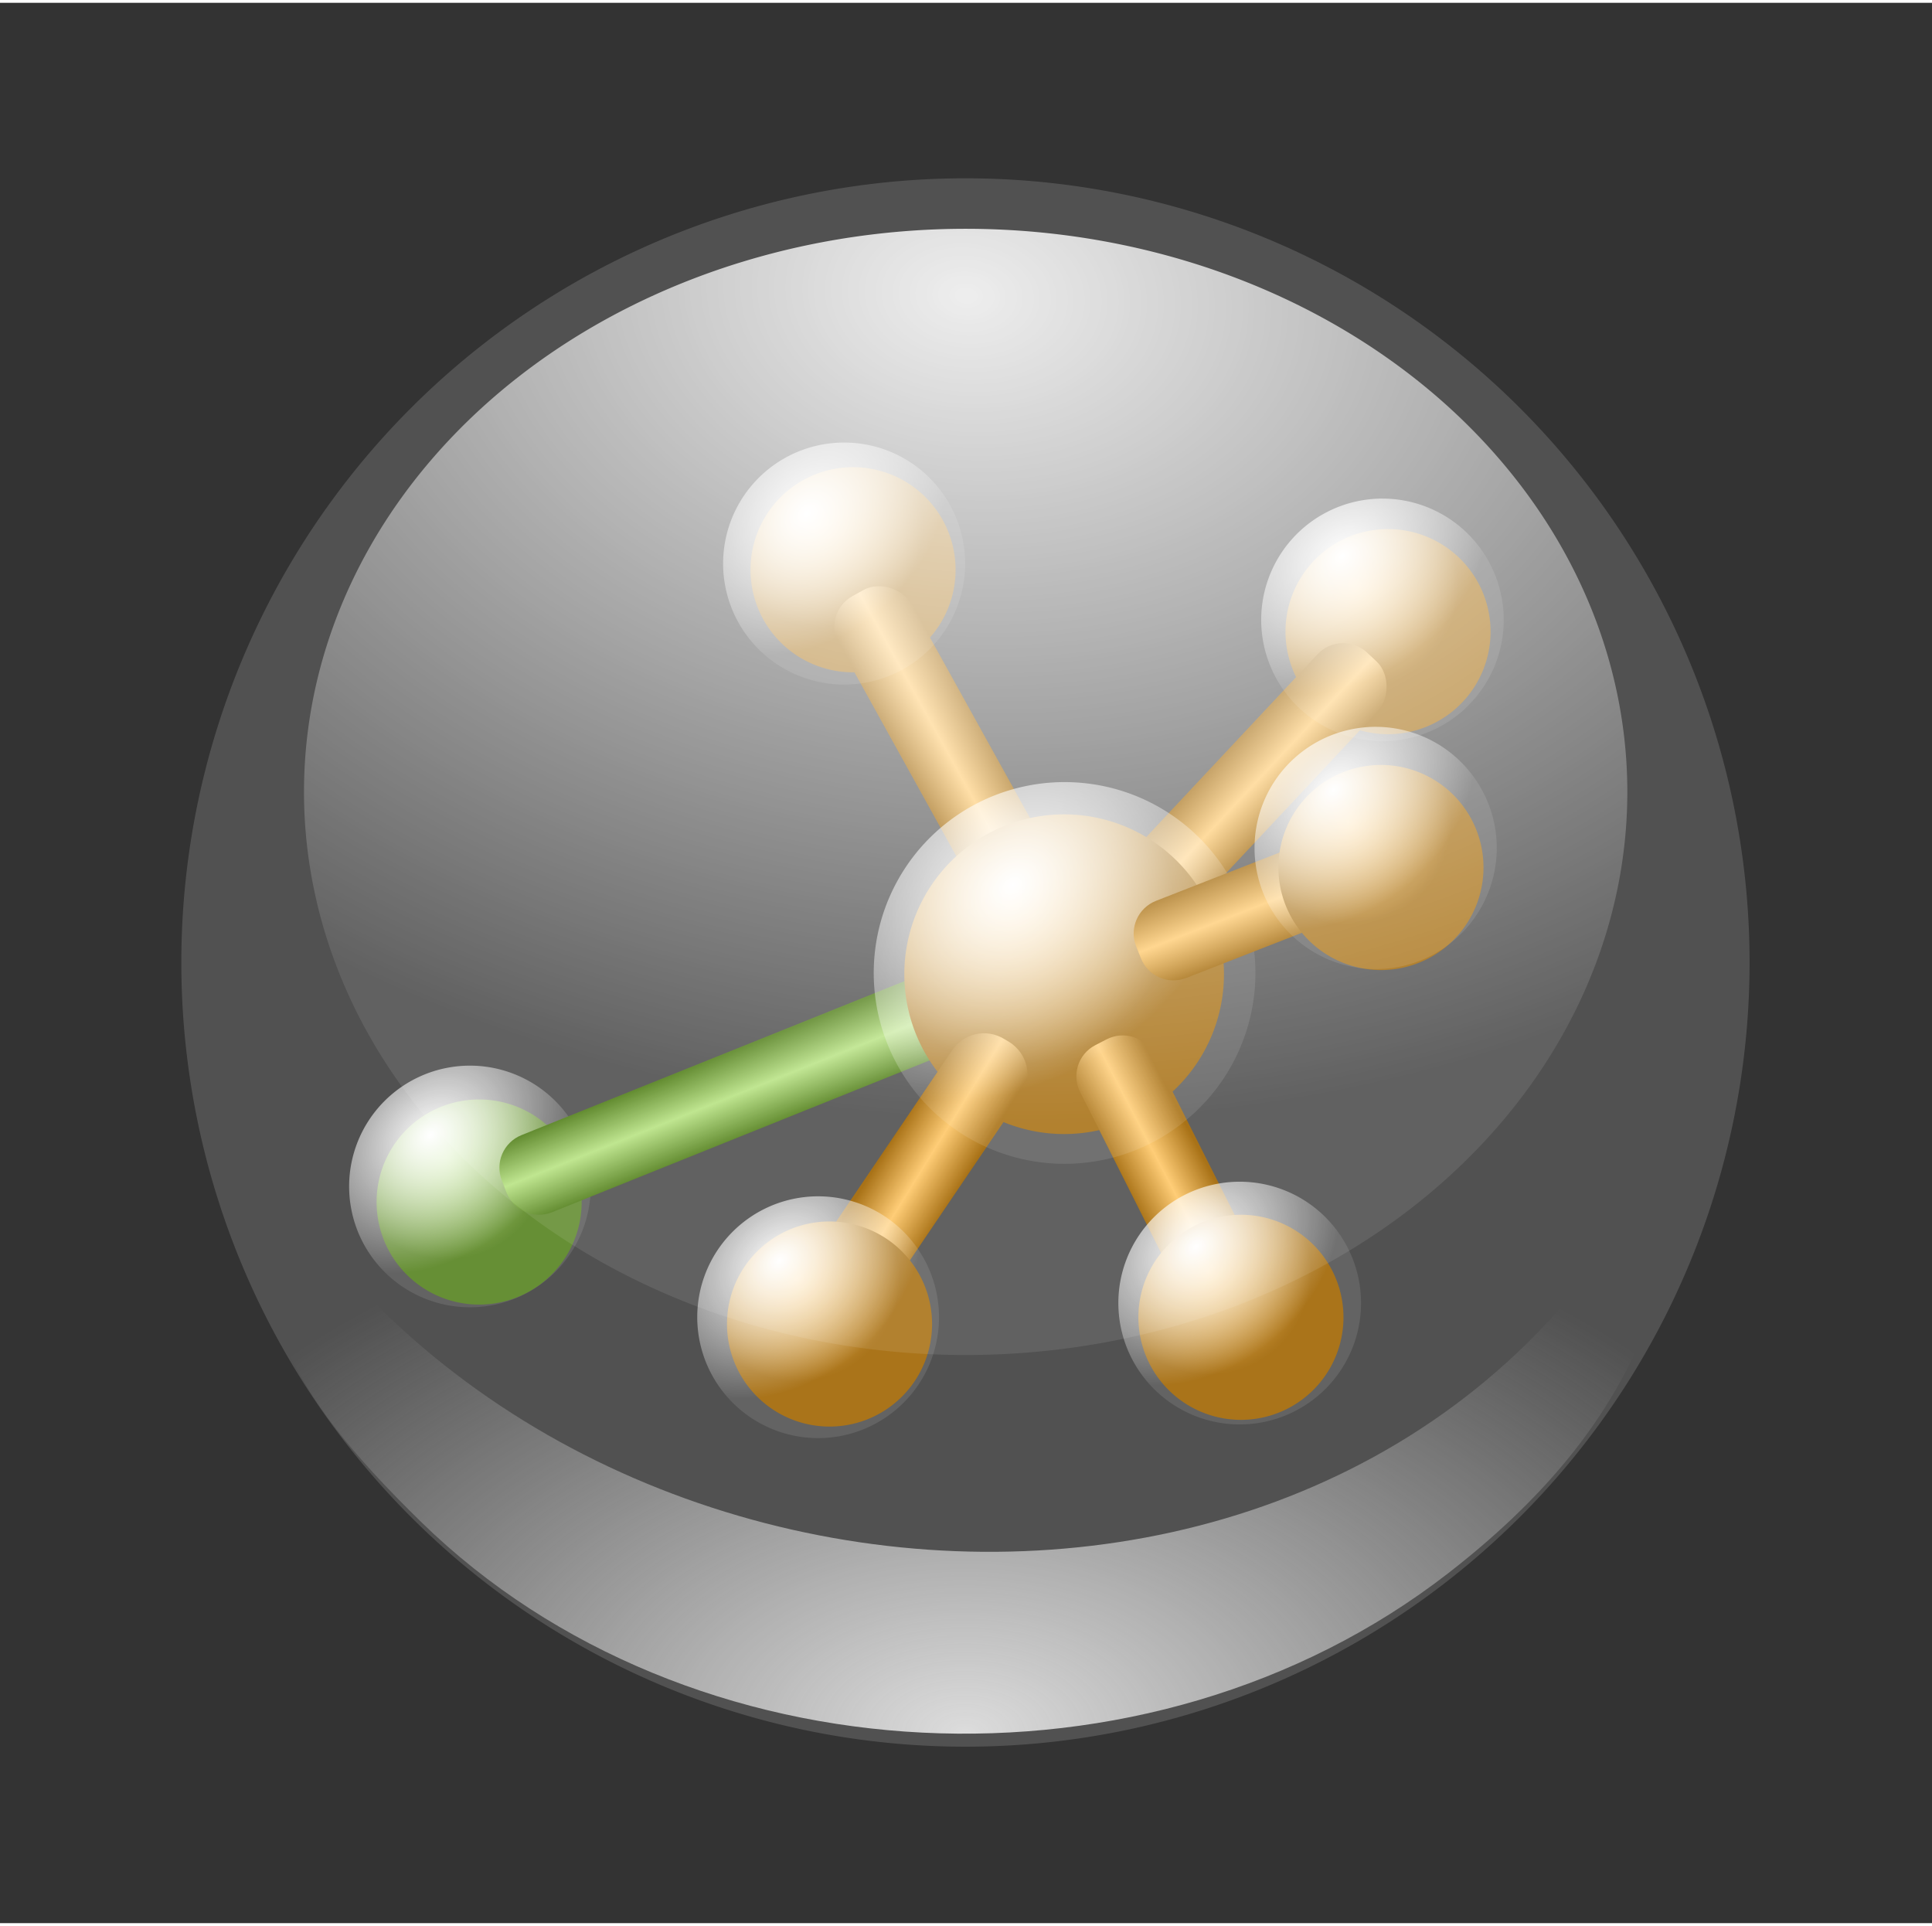 <?xml version="1.0" encoding="UTF-8" standalone="no"?>
<!-- Created with Inkscape (http://www.inkscape.org/) -->
<svg
    xmlns:inkscape="http://www.inkscape.org/namespaces/inkscape"
    xmlns:rdf="http://www.w3.org/1999/02/22-rdf-syntax-ns#"
    xmlns="http://www.w3.org/2000/svg"
    xmlns:sodipodi="http://sodipodi.sourceforge.net/DTD/sodipodi-0.dtd"
    xmlns:cc="http://creativecommons.org/ns#"
    xmlns:xlink="http://www.w3.org/1999/xlink"
    xmlns:dc="http://purl.org/dc/elements/1.1/"
    xmlns:svg="http://www.w3.org/2000/svg"
    xmlns:ns1="http://sozi.baierouge.fr"
    sodipodi:docname="glass_ball.svg"
    viewBox="0 0 109.28 108.61"
    width="310"
    height="309"
  >
  <rect x="0" y="0" width="109.28" height="108.61" fill="#333333" stroke="none"/>
  <defs
      id="defs19268"
    >
    <linearGradient
        id="linearGradient3715"
        inkscape:collect="always"
      >
      <stop
          id="stop3717"
          style="stop-color:#ffffff"
          offset="0"
      />
      <stop
          id="stop3719"
          style="stop-color:#ffffff;stop-opacity:0.1"
          offset="1"
      />
    </linearGradient
    >
    <radialGradient
        id="radialGradient20254"
        gradientUnits="userSpaceOnUse"
        cy="24.738"
        cx="46.329"
        gradientTransform="matrix(0 .416 -.379 0 56.078 6.735)"
        r="56"
        inkscape:collect="always"
      >
      <stop
          id="stop9261"
          style="stop-color:#ffffff"
          offset="0"
      />
      <stop
          id="stop9263"
          style="stop-color:#ffffff"
          offset="1"
      />
    </radialGradient
    >
    <radialGradient
        id="radialGradient20256"
        gradientUnits="userSpaceOnUse"
        cy="377.4"
        cx="427.29"
        r="40"
        inkscape:collect="always"
      >
      <stop
          id="stop3733"
          style="stop-color:#ffc869"
          offset="0"
      />
      <stop
          id="stop3735"
          style="stop-color:#a06400"
          offset="1"
      />
    </radialGradient
    >
    <linearGradient
        id="linearGradient20260"
        y2="652.01"
        gradientUnits="userSpaceOnUse"
        x2="341.79"
        gradientTransform="matrix(.219 0 0 .17 412.06 -68.625)"
        y1="652.01"
        x1="320.36"
        inkscape:collect="always"
      >
      <stop
          id="stop3797"
          style="stop-color:#a06400"
          offset="0"
      />
      <stop
          id="stop3799"
          style="stop-color:#ffc869"
          offset=".5"
      />
      <stop
          id="stop3801"
          style="stop-color:#a06400"
          offset="1"
      />
    </linearGradient
    >
    <linearGradient
        id="linearGradient20262"
        y2="652.01"
        gradientUnits="userSpaceOnUse"
        x2="341.79"
        gradientTransform="matrix(.219 0 0 .17 21.676 352.79)"
        y1="652.01"
        x1="320.36"
        inkscape:collect="always"
      >
      <stop
          id="stop3789"
          style="stop-color:#a06400"
          offset="0"
      />
      <stop
          id="stop3791"
          style="stop-color:#ffc869"
          offset=".5"
      />
      <stop
          id="stop3793"
          style="stop-color:#a06400"
          offset="1"
      />
    </linearGradient
    >
    <radialGradient
        id="radialGradient20264"
        gradientUnits="userSpaceOnUse"
        cy="377.4"
        cx="427.29"
        r="40"
        inkscape:collect="always"
      >
      <stop
          id="stop3830"
          style="stop-color:#b9e385"
          offset="0"
      />
      <stop
          id="stop3832"
          style="stop-color:#55821e"
          offset="1"
      />
    </radialGradient
    >
    <radialGradient
        id="radialGradient20266"
        xlink:href="#linearGradient3715"
        gradientUnits="userSpaceOnUse"
        cy="373.56"
        cx="441"
        gradientTransform="matrix(1.324 0 0 1 -142.57 0)"
        r="40"
        inkscape:collect="always"
    />
    <linearGradient
        id="linearGradient20268"
        y2="652.01"
        gradientUnits="userSpaceOnUse"
        x2="341.79"
        gradientTransform="matrix(-.081 -.203 .158 -.063 215.38 489.69)"
        y1="652.01"
        x1="320.36"
        inkscape:collect="always"
      >
      <stop
          id="stop3837"
          style="stop-color:#55821e"
          offset="0"
      />
      <stop
          id="stop3839"
          style="stop-color:#b9e385"
          offset=".5"
      />
      <stop
          id="stop3842"
          style="stop-color:#55821e"
          offset="1"
      />
    </linearGradient
    >
    <linearGradient
        id="linearGradient20272"
        y2="652.01"
        gradientUnits="userSpaceOnUse"
        x2="341.79"
        gradientTransform="matrix(-.186 -.115 .115 -.186 295.27 539.2)"
        y1="652.01"
        x1="320.36"
        inkscape:collect="always"
      >
      <stop
          id="stop3805"
          style="stop-color:#a06400"
          offset="0"
      />
      <stop
          id="stop3807"
          style="stop-color:#ffc869"
          offset=".5"
      />
      <stop
          id="stop3809"
          style="stop-color:#a06400"
          offset="1"
      />
    </linearGradient
    >
    <linearGradient
        id="linearGradient20276"
        y2="652.01"
        gradientUnits="userSpaceOnUse"
        x2="341.79"
        gradientTransform="matrix(-.194 .102 -.079 -.151 434.57 447.09)"
        y1="652.01"
        x1="320.36"
        inkscape:collect="always"
      >
      <stop
          id="stop3781"
          style="stop-color:#a06400"
          offset="0"
      />
      <stop
          id="stop3783"
          style="stop-color:#ffc869"
          offset=".5"
      />
      <stop
          id="stop3785"
          style="stop-color:#a06400"
          offset="1"
      />
    </linearGradient
    >
    <radialGradient
        id="radialGradient20280"
        xlink:href="#linearGradient3715"
        gradientUnits="userSpaceOnUse"
        cy="371.49"
        cx="440.93"
        gradientTransform="matrix(1.324 0 0 1 -142.57 0)"
        r="40"
        inkscape:collect="always"
    />
    <radialGradient
        id="radialGradient20282"
        xlink:href="#linearGradient3715"
        gradientUnits="userSpaceOnUse"
        cy="373.79"
        cx="442.18"
        gradientTransform="matrix(1.324 0 0 1 -142.57 0)"
        r="40"
        inkscape:collect="always"
    />
    <linearGradient
        id="linearGradient20284"
        y2="652.01"
        gradientUnits="userSpaceOnUse"
        x2="341.79"
        gradientTransform="matrix(.08 .204 -.159 .062 398.66 262.59)"
        y1="652.01"
        x1="320.36"
        inkscape:collect="always"
      >
      <stop
          id="stop3773"
          style="stop-color:#a06400"
          offset="0"
      />
      <stop
          id="stop3775"
          style="stop-color:#ffc869"
          offset=".5"
      />
      <stop
          id="stop3777"
          style="stop-color:#a06400"
          offset="1"
      />
    </linearGradient
    >
    <radialGradient
        id="radialGradient20288"
        xlink:href="#linearGradient3715"
        gradientUnits="userSpaceOnUse"
        cy="370.29"
        cx="442.08"
        gradientTransform="matrix(1.324 0 0 1 -142.57 0)"
        r="40"
        inkscape:collect="always"
    />
    <radialGradient
        id="radialGradient20290"
        xlink:href="#linearGradient3715"
        gradientUnits="userSpaceOnUse"
        cy="374.65"
        cx="442.29"
        gradientTransform="matrix(1.324 0 0 1 -142.57 0)"
        r="40"
        inkscape:collect="always"
    />
    <radialGradient
        id="radialGradient20292"
        xlink:href="#linearGradient3715"
        gradientUnits="userSpaceOnUse"
        cy="372.44"
        cx="441.78"
        gradientTransform="matrix(1.324 0 0 1 -142.57 0)"
        r="40"
        inkscape:collect="always"
    />
    <radialGradient
        id="radialGradient20294"
        xlink:href="#linearGradient3715"
        gradientUnits="userSpaceOnUse"
        cy="371.43"
        cx="442.11"
        gradientTransform="matrix(1.324 0 0 1 -142.57 0)"
        r="40"
        inkscape:collect="always"
    />
    <radialGradient
        id="radialGradient20296"
        gradientUnits="userSpaceOnUse"
        cy="158.51"
        cx="246.96"
        gradientTransform="matrix(1.263 0 0 .778 -3.401 292.59)"
        r="40.834"
        inkscape:collect="always"
      >
      <stop
          id="stop5061"
          style="stop-color:#ffffff"
          offset="0"
      />
      <stop
          id="stop5063"
          style="stop-color:#f9f9f9;stop-opacity:0"
          offset="1"
      />
    </radialGradient
    >
    <radialGradient
        id="radialGradient20298"
        xlink:href="#linearGradient3715"
        gradientUnits="userSpaceOnUse"
        cy="360.17"
        cx="443.81"
        gradientTransform="matrix(1.742 .24 -.092 1.475 -294.9 -277.64)"
        r="40"
        inkscape:collect="always"
    />
  </defs
  >
  <sodipodi:namedview
      id="base"
      bordercolor="#666666"
      inkscape:pageshadow="2"
      guidetolerance="10"
      pagecolor="#ffffff"
      gridtolerance="10000"
      inkscape:window-height="965"
      inkscape:zoom="1"
      objecttolerance="10"
      showgrid="false"
      borderopacity="1.0"
      inkscape:current-layer="g20156"
      inkscape:cx="28.760788"
      inkscape:cy="59.978654"
      inkscape:window-y="0"
      inkscape:window-x="0"
      inkscape:window-width="1280"
      inkscape:pageopacity="0.0"
      inkscape:document-units="px"
  />
  <g
      id="layer1"
      inkscape:label="Layer 1"
      inkscape:groupmode="layer"
      transform="translate(-284.29 -350.9)"
    >
    <g
        id="g20156"
        transform="translate(30.361 32.84)"
      >
      <g
          id="g20362"
        >
        <path
            id="path13434"
            sodipodi:rx="56"
            sodipodi:ry="56"
            style="opacity:.15;fill:url(#radialGradient20254)"
            sodipodi:type="arc"
            d="m130 64a56 56 0 1 1 -112 0 56 56 0 1 1 112 0z"
            transform="matrix(.792 0 0 .792 249.93 321.65)"
            sodipodi:cy="64"
            sodipodi:cx="74"
        />
        <path
            id="path4504"
            sodipodi:rx="40"
            sodipodi:ry="40"
            style="fill:url(#radialGradient20256)"
            sodipodi:type="arc"
            d="m480 395a40 40 0 1 1 -80 0 40 40 0 1 1 80 0z"
            transform="matrix(.145 0 0 .145 238.38 292.85)"
            sodipodi:cy="395"
            sodipodi:cx="440"
        />
        <path
            id="path4496"
            sodipodi:rx="40"
            sodipodi:ry="40"
            style="fill:url(#radialGradient20256)"
            sodipodi:type="arc"
            d="m480 395a40 40 0 1 1 -80 0 40 40 0 1 1 80 0z"
            transform="matrix(.145 0 0 .145 268.64 296.35)"
            sodipodi:cy="395"
            sodipodi:cx="440"
        />
        <rect
            id="rect4498"
            style="fill:url(#linearGradient20260)"
            inkscape:transform-center-x="45.412472"
            inkscape:transform-center-y="48.475675"
            transform="matrix(.73 .684 -.684 .73 0 0)"
            ry="1.984"
            width="4.689"
            y="32.408"
            x="482.16"
            height="20.077"
        />
        <rect
            id="rect4506"
            style="fill:url(#linearGradient20262)"
            inkscape:transform-center-x="-31.935721"
            inkscape:transform-center-y="57.611344"
            transform="matrix(.875 -.485 .485 .875 0 0)"
            ry="1.984"
            width="4.689"
            y="453.82"
            x="91.774"
            height="20.077"
        />
        <path
            id="path4417"
            sodipodi:rx="40"
            sodipodi:ry="40"
            style="fill:url(#radialGradient20264)"
            sodipodi:type="arc"
            d="m480 395a40 40 0 1 1 -80 0 40 40 0 1 1 80 0z"
            transform="matrix(.145 0 0 .145 217.23 328.61)"
            sodipodi:cy="395"
            sodipodi:cx="440"
        />
        <path
            id="path3844"
            sodipodi:rx="40"
            sodipodi:ry="40"
            style="fill:url(#radialGradient20266)"
            sodipodi:type="arc"
            d="m480 395a40 40 0 1 1 -80 0 40 40 0 1 1 80 0z"
            transform="matrix(.129 -0.112 0.112 .129 179.51 383.33)"
            sodipodi:cy="395"
            sodipodi:cx="440"
        />
        <path
            id="rect4419"
            style="fill:url(#linearGradient20268)"
            d="m282.58 385.35l-0.26-0.67c-0.41-1.02 0.09-2.17 1.11-2.58l23.28-9.36c1.02-0.41 2.17 0.09 2.58 1.11l0.26 0.67c0.41 1.02-0.08 2.17-1.11 2.58l-23.28 9.36c-1.02 0.41-2.17-0.09-2.58-1.11z"
            inkscape:transform-center-x="-59.656338"
            inkscape:transform-center-y="-23.749961"
            sodipodi:nodetypes="ccccccccc"
        />
        <path
            id="path4437"
            sodipodi:rx="40"
            sodipodi:ry="40"
            style="fill:url(#radialGradient20256)"
            sodipodi:type="arc"
            d="m480 395a40 40 0 1 1 -80 0 40 40 0 1 1 80 0z"
            transform="matrix(.226 0 0 .226 214.68 283.73)"
            sodipodi:cy="395"
            sodipodi:cx="440"
        />
        <path
            id="rect3868"
            sodipodi:nodetypes="ccccccccc"
            style="fill:url(#linearGradient20272)"
            d="m301.87 390.8l-0.26-0.16c-1.03-0.64-1.66-1.68-1.02-2.71l7.14-10.55c0.64-1.03 1.98-1.35 3.01-0.71l0.27 0.16c1.03 0.64 1.35 1.98 0.71 3.01l-7.14 10.55c-0.64 1.03-1.67 1.05-2.71 0.41z"
        />
        <path
            id="path4407"
            sodipodi:rx="40"
            sodipodi:ry="40"
            style="fill:url(#radialGradient20256)"
            sodipodi:type="arc"
            d="m480 395a40 40 0 1 1 -80 0 40 40 0 1 1 80 0z"
            transform="matrix(.145 0 0 .145 237.05 335.51)"
            sodipodi:cy="395"
            sodipodi:cx="440"
        />
        <path
            id="rect4468"
            style="fill:url(#linearGradient20276)"
            d="m323.83 391.07l-0.64 0.33c-0.97 0.51-2.17 0.14-2.68-0.84l-5.47-10.86c-0.51-0.97-0.14-2.17 0.83-2.68l0.64-0.33c0.98-0.51 2.17-0.14 2.68 0.84l5.47 10.86c0.51 0.97 0.14 2.17-0.83 2.68z"
            inkscape:transform-center-x="32.781421"
            inkscape:transform-center-y="-56.302074"
            sodipodi:nodetypes="ccccccccc"
        />
        <path
            id="path4474"
            sodipodi:rx="40"
            sodipodi:ry="40"
            style="fill:url(#radialGradient20256)"
            sodipodi:type="arc"
            d="m480 395a40 40 0 1 1 -80 0 40 40 0 1 1 80 0z"
            transform="matrix(.145 0 0 .145 260.32 335.13)"
            sodipodi:cy="395"
            sodipodi:cx="440"
        />
        <path
            id="path3823"
            sodipodi:rx="40"
            sodipodi:ry="40"
            style="fill:url(#radialGradient20280)"
            sodipodi:type="arc"
            d="m480 395a40 40 0 1 1 -80 0 40 40 0 1 1 80 0z"
            transform="matrix(.13 -.112 .112 .13 222.61 389.53)"
            sodipodi:cy="395"
            sodipodi:cx="440"
        />
        <path
            id="path3811"
            sodipodi:rx="40"
            sodipodi:ry="40"
            style="fill:url(#radialGradient20282)"
            sodipodi:type="arc"
            d="m480 395a40 40 0 1 1 -80 0 40 40 0 1 1 80 0z"
            transform="matrix(.212 -0.167 0.167 .212 154.9 362.67)"
            sodipodi:cy="395"
            sodipodi:cx="440"
        />
        <path
            id="rect4481"
            sodipodi:nodetypes="ccccccccc"
            style="fill:url(#linearGradient20284)"
            d="m330.79 366.5l0.26 0.67c0.4 1.03-0.1 2.17-1.13 2.57l-8.89 3.47c-1.03 0.4-2.17-0.1-2.57-1.12l-0.27-0.67c-0.4-1.03 0.11-2.17 1.13-2.57l8.9-3.48c1.02-0.4 2.17 0.11 2.57 1.13z"
        />
        <path
            id="path4487"
            sodipodi:rx="40"
            sodipodi:ry="40"
            style="fill:url(#radialGradient20256)"
            sodipodi:type="arc"
            d="m480 395a40 40 0 1 1 -80 0 40 40 0 1 1 80 0z"
            transform="matrix(.145 0 0 .145 268.24 309.69)"
            sodipodi:cy="395"
            sodipodi:cx="440"
        />
        <path
            id="path3723"
            sodipodi:rx="40"
            sodipodi:ry="40"
            style="fill:url(#radialGradient20288)"
            sodipodi:type="arc"
            d="m480 395a40 40 0 1 1 -80 0 40 40 0 1 1 80 0z"
            transform="matrix(.134 -.107 .107 .134 230.9 347.11)"
            sodipodi:cy="395"
            sodipodi:cx="440"
        />
        <path
            id="path3710"
            sodipodi:rx="40"
            sodipodi:ry="40"
            style="fill:url(#radialGradient20290)"
            sodipodi:type="arc"
            d="m480 395a40 40 0 1 1 -80 0 40 40 0 1 1 80 0z"
            transform="matrix(.121 -.121 .121 .121 200.64 355.22)"
            sodipodi:cy="395"
            sodipodi:cx="440"
        />
        <path
            id="path3819"
            sodipodi:rx="40"
            sodipodi:ry="40"
            style="fill:url(#radialGradient20292)"
            sodipodi:type="arc"
            d="m480 395a40 40 0 1 1 -80 0 40 40 0 1 1 80 0z"
            transform="matrix(.13 -.111 .111 .13 199.16 389.89)"
            sodipodi:cy="395"
            sodipodi:cx="440"
        />
        <path
            id="path3727"
            sodipodi:rx="40"
            sodipodi:ry="40"
            style="fill:url(#radialGradient20294)"
            sodipodi:type="arc"
            d="m480 395a40 40 0 1 1 -80 0 40 40 0 1 1 80 0z"
            transform="matrix(.126 -.116 .116 .126 230.48 367.13)"
            sodipodi:cy="395"
            sodipodi:cx="440"
        />
        <path
            id="path4962"
            style="opacity:.8;fill:url(#radialGradient20296)"
            d="m349.41 380.12c-14.25 35.09-64.89 32.51-81.67 1.58 0.67 10.61 2.12 14.57 10.02 22.29 15.11 14.74 41.12 16.04 58.07 2.9 10.63-8.24 13.2-16.42 13.58-26.77z"
            sodipodi:nodetypes="ccssc"
            inkscape:transform-center-y="18.309528"
            inkscape:transform-center-x="-0.47500502"
        />
        <path
            id="path13437"
            sodipodi:rx="40"
            sodipodi:ry="40"
            style="opacity:.9;fill:url(#radialGradient20298)"
            sodipodi:type="arc"
            d="m480 395a40 40 0 1 1 -80 0 40 40 0 1 1 80 0z"
            transform="matrix(.926 -.114 .134 .788 -151.82 101.59)"
            sodipodi:cy="395"
            sodipodi:cx="440"
        />
      </g
      >
    </g
    >
  </g
  >
</svg
>
